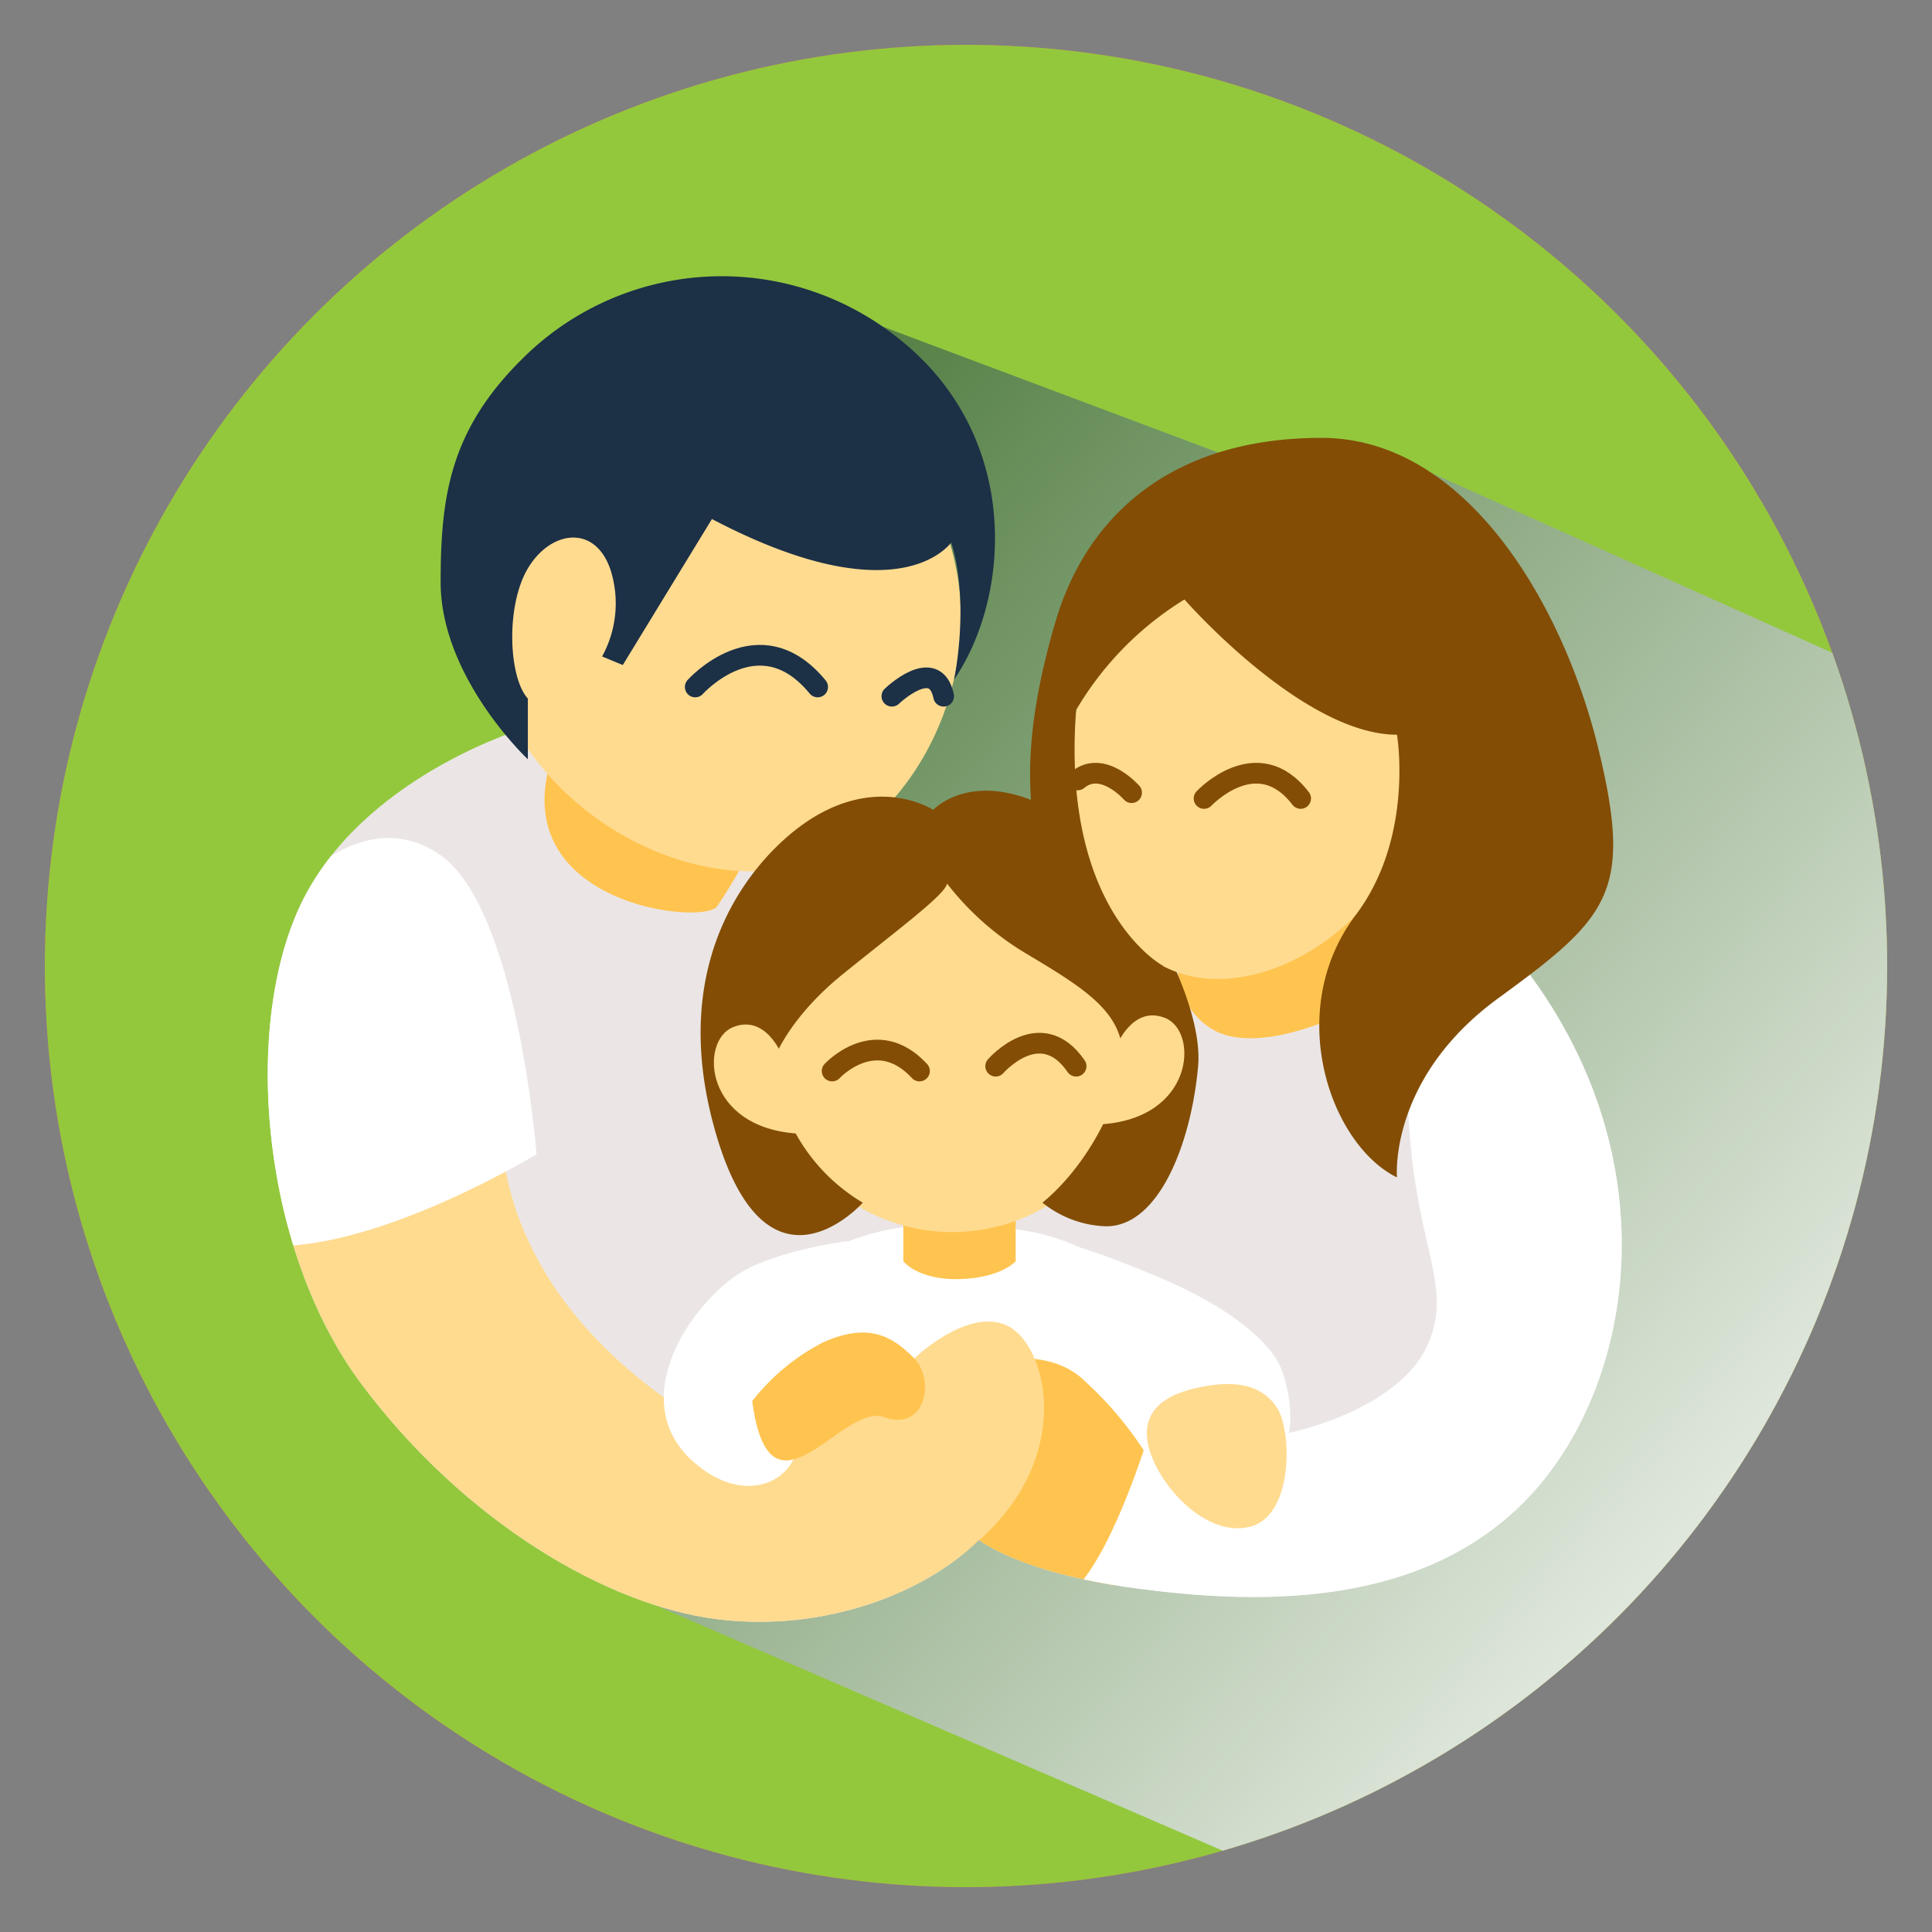 <?xml version="1.0" encoding="UTF-8"?> <svg xmlns="http://www.w3.org/2000/svg" xmlns:xlink="http://www.w3.org/1999/xlink" viewBox="0 0 140 140"><rect x="0" y="0" width="140" height="140" fill="#808080" stroke="none"/><defs><style>.cls-1{fill:#e36a5e;}.cls-2,.cls-21{fill:none;}.cls-3{isolation:isolate;}.cls-4{clip-path:url(#clip-path);}.cls-12,.cls-5,.cls-7,.cls-9{mix-blend-mode:multiply;}.cls-5{fill:url(#linear-gradient);}.cls-6{clip-path:url(#clip-path-2);}.cls-7{fill:url(#linear-gradient-2);}.cls-8{clip-path:url(#clip-path-3);}.cls-9{fill:url(#linear-gradient-3);}.cls-10{clip-path:url(#clip-path-4);}.cls-11{fill:#93c83d;}.cls-12{fill:url(#linear-gradient-4);}.cls-13{clip-path:url(#clip-path-5);}.cls-14{fill:#ebe6e5;}.cls-15{fill:#fff;}.cls-16{fill:#ffc450;}.cls-17,.cls-19,.cls-20,.cls-23,.cls-24{fill:#ffdb90;}.cls-18{fill:#1c3046;}.cls-19,.cls-20{stroke:#1c3046;}.cls-19,.cls-20,.cls-21,.cls-23,.cls-24{stroke-linecap:round;stroke-width:1.5px;}.cls-19,.cls-23{stroke-linejoin:round;}.cls-20,.cls-21,.cls-24{stroke-miterlimit:10;}.cls-21,.cls-23,.cls-24{stroke:#834d05;}.cls-22{fill:#834d05;}</style><clipPath id="clip-path"><circle class="cls-1" cx="-90" cy="-90" r="66.75"></circle></clipPath><linearGradient id="linear-gradient" x1="-118.23" y1="-137.29" x2="9.28" y2="-27.01" gradientTransform="matrix(0.99, 0.02, 0.02, 0.95, 4.69, -9.12)" gradientUnits="userSpaceOnUse"><stop offset="0" stop-color="#737373"></stop><stop offset="0.76" stop-color="#fff"></stop></linearGradient><clipPath id="clip-path-2"><circle class="cls-2" cx="70" cy="-90" r="66.75"></circle></clipPath><linearGradient id="linear-gradient-2" x1="47.26" y1="-83.43" x2="181.79" y2="-59.71" gradientUnits="userSpaceOnUse"><stop offset="0" stop-color="#737373"></stop><stop offset="0.59" stop-color="#fff"></stop></linearGradient><clipPath id="clip-path-3"><circle class="cls-1" cx="-90" cy="70" r="66.75"></circle></clipPath><linearGradient id="linear-gradient-3" x1="-134.55" y1="100.31" x2="29.7" y2="100.31" gradientUnits="userSpaceOnUse"><stop offset="0" stop-color="#487637"></stop><stop offset="1" stop-color="#fff"></stop></linearGradient><clipPath id="clip-path-4"><circle class="cls-1" cx="70" cy="70" r="66.75"></circle></clipPath><linearGradient id="linear-gradient-4" x1="41.41" y1="35.73" x2="143.66" y2="121.53" xlink:href="#linear-gradient-3"></linearGradient><clipPath id="clip-path-5"><path class="cls-2" d="M38.22,52.7s-11.22,3.24-16,12-3.5,25.63,4,35.63,17.8,16,25.71,17,15.29-2,19-5.75c0,0,2.88,2.37,11.25,3.5s20.88,1.75,28.75-6.75,10.4-25.91-2.12-40.25c-6.88-7.88-29.63-7-29.63-7l-17.5.25S55.47,48.32,38.22,52.7Z"></path></clipPath></defs><g class="cls-3"><g id="Layer_1" data-name="Layer 1"><circle class="cls-1" cx="-90" cy="-90" r="66.75"></circle><g class="cls-4"><polygon class="cls-5" points="-27.92 2.44 -103.95 -45.08 -95.5 -59.28 -128.16 -77.72 -134.5 -116.18 -130.65 -125.45 -61.34 -96.83 -43.05 -122.01 58.13 -84.9 -27.92 2.44"></polygon></g><g class="cls-6"><polygon class="cls-7" points="146.14 0.64 52.13 -42.05 68.52 -70.89 70 -90 55.63 -99.57 68.52 -100.89 67.1 -105.06 53.35 -116.34 64.22 -118.06 64.76 -123.83 58.38 -132.47 57.84 -143.4 75.15 -136.16 89.81 -142.56 188.18 -95.93 146.14 0.64"></polygon></g><circle class="cls-1" cx="-90" cy="70" r="66.75"></circle><g class="cls-8"><polygon class="cls-9" points="-13.36 165.44 -134.55 107.58 -109.7 35.18 -67.2 55.28 -46.37 38.34 29.7 74.6 -13.36 165.44"></polygon></g><circle class="cls-1" cx="70" cy="70" r="66.75"></circle><g class="cls-10"><rect class="cls-11" x="-1.03" y="-4.56" width="145.35" height="146.5"></rect><polygon class="cls-12" points="121.25 148.23 44.3 114.94 42.8 61.95 54.51 20.12 93.49 34.75 98.66 32 162.72 60.74 121.25 148.23"></polygon></g><g class="cls-13"><rect class="cls-14" x="13.88" y="39.69" width="111.5" height="84"></rect><path class="cls-15" d="M54.51,107.78s-2.17-4.28,0-10.84c1.68-5.07,6.33-7.18,10.13-7.88a17,17,0,0,1,3-.28c3.83,0,7.67.07,11,1.83s7.42,6.5,5.25,16.25Z"></path><path class="cls-16" d="M82.88,105.1a25.75,25.75,0,0,0-4.25-5c-3.38-3.38-10-.63-10-.63s-7.13,15.38,10,16a4,4,0,0,0,4.25-3.62A24.6,24.6,0,0,0,82.88,105.1Z"></path><path class="cls-17" d="M36.38,81.94s-.5,8.25,8,16.25S59,104.94,59,104.94a9.56,9.56,0,0,1,1.5-5.62c1.75-2.5,5.75-.88,5.75-.88s3.88-3.75,6.75-2.37,4.87,9.37-2,15.5a38.16,38.16,0,0,1-13.75,8s-22.75-4.25-25.37-8.75S18.5,94.57,17.5,89.07,36.38,81.94,36.38,81.94Z"></path><path class="cls-15" d="M20.88,64.69s5.37-6.62,11-2.75,7,21.7,7,21.7h0s-11.49,7-19.43,6.64C19.45,90.28,15.75,71.44,20.88,64.69Z"></path><path class="cls-15" d="M58.13,56.16s2.14,9.46,1.12,16,5.38-4,5.38-4-1-8.25-3.25-10.37S58.13,56.16,58.13,56.16Z"></path><path class="cls-15" d="M112.18,69.64s-10.41-.78-10.18,9.55c.25,11.07,3.47,13.67,1.46,18.25-2.46,5.63-14.21,8.38-20.21,6.5,0,0-2.45,8.13-5.16,11,0,0,16.29,6,29.41-1.87S123.18,78.64,112.18,69.64Z"></path></g><path class="cls-16" d="M54.82,60.69a39.53,39.53,0,0,1-2.86,5c-1.08,1.38-15.08-.15-12.08-10.45Z"></path><path class="cls-16" d="M73.6,91.4s-1.06,1.21-4.07,1.29-4.07-1.29-4.07-1.29V87.15H73.6Z"></path><path class="cls-17" d="M69.63,44.78c0,9.94-7.5,18.36-15.12,18.36-9.53,0-19.38-8.42-19.38-18.36s7.72-18,17.25-18S69.63,34.84,69.63,44.78Z"></path><ellipse class="cls-17" cx="69" cy="75.11" rx="13.75" ry="14.17"></ellipse><path class="cls-18" d="M51.59,37.61,45.13,48.19l-1.5-.62a8,8,0,0,0,.62-6.25c-1.12-3.38-4.37-2.88-6-.13s-1.38,7.93,0,9.43l0,4.4s-6.31-5.91-6.32-12.83c0-6.5.75-11.37,6.5-16.75a20.45,20.45,0,0,1,26.25-1.25c9.35,7,8.68,18.85,4.46,25.05,0,0,1.16-5.55-.21-9.92C68.88,39.32,65.25,44.78,51.59,37.61Z"></path><path class="cls-19" d="M50.38,49.78s4.62-5.17,8.87,0"></path><path class="cls-20" d="M64.63,50.45s3.12-3,3.75,0"></path><path class="cls-21" d="M60.3,77.61s3.16-3.42,6.33,0"></path><path class="cls-16" d="M85.5,68.94a5.17,5.17,0,0,0,2.32,5.63c3.31,2,9.56-1.13,9.56-1.13s2.5-7,.5-9S85.5,68.94,85.5,68.94Z"></path><path class="cls-21" d="M72.15,77.26s3.25-3.75,5.83,0"></path><path class="cls-22" d="M67.63,58.69s-4.34-2.89-9.87,1.36c-3,2.31-9.61,9.31-5.88,22.1s10.64,5,10.64,5a13.32,13.32,0,0,1-6.47-10.3s1-3,5-6.24,7.41-5.75,7.58-6.58a20.49,20.49,0,0,0,5.75,5.08c3.75,2.25,6.52,3.9,6.93,6.74s-2.12,8.3-5.77,11.3a7.73,7.73,0,0,0,4.56,1.71c3.86.08,6.22-6,6.72-11.6S80.5,60.34,75.06,58.1C70.05,56,67.63,58.69,67.63,58.69Z"></path><path class="cls-17" d="M56.69,76.52s-1.17-3.08-3.59-2.08S51,81.76,57.89,82.15Z"></path><path class="cls-17" d="M80.88,75.85s1.17-3.07,3.58-2.07,2.09,7.32-4.79,7.7Z"></path><path class="cls-17" d="M103.46,54.28c0,9.2-8.12,16.66-15.21,16.66S77.8,63.48,77.8,54.28s5.74-16.67,12.83-16.67S103.46,45.07,103.46,54.28Z"></path><path class="cls-23" d="M87.25,57.86s3.85-4.12,7,0"></path><path class="cls-24" d="M82,57.44s-2.11-2.42-3.91-.92"></path><path class="cls-22" d="M85.83,43.44s8.57,9.8,15.4,9.8c0,0,1.27,7.44-3,13.08-5.22,6.94-1.85,16.62,3,19,0,0-.64-7.17,7.36-13s9.75-7.67,7.25-18-9.5-22.59-20.09-22.59S78.84,37.13,76.5,45c-2.07,7-2.49,12.82-.85,17.82s6.48,8.16,6.48,8.16S82.05,73,84.3,70c0,0-7.42-3.91-6.32-18.55A23.21,23.21,0,0,1,85.83,43.44Z"></path><path class="cls-15" d="M61.46,89.93s-5.88.71-8.5,2.77c-3.91,3.08-7.12,9.24-2.79,13.16s8.75.83,7.5-3.08S59.58,92.21,61.46,89.93Z"></path><path class="cls-16" d="M54.51,101.53a15.47,15.47,0,0,1,5.12-4.25c3.33-1.5,5.08-.42,6.62,1.16s.8,5.34-2.2,4.25S55.77,111.06,54.51,101.53Z"></path><path class="cls-15" d="M76.5,89.93s1.75.21,7.63,2.69c5.06,2.14,7.94,4.68,8.69,6.51s1.56,6.34-1.61,7.73c-4.33,1.9-7.5,0-8-2.92S78.37,90.74,76.5,89.93Z"></path><path class="cls-17" d="M92.53,102c1.06,1.54,1.27,7.75-1.9,8.62-2.74.75-5.78-2-7-4.67s-.34-4.53,2.81-5.31S91.48,100.41,92.53,102Z"></path></g></g></svg> 